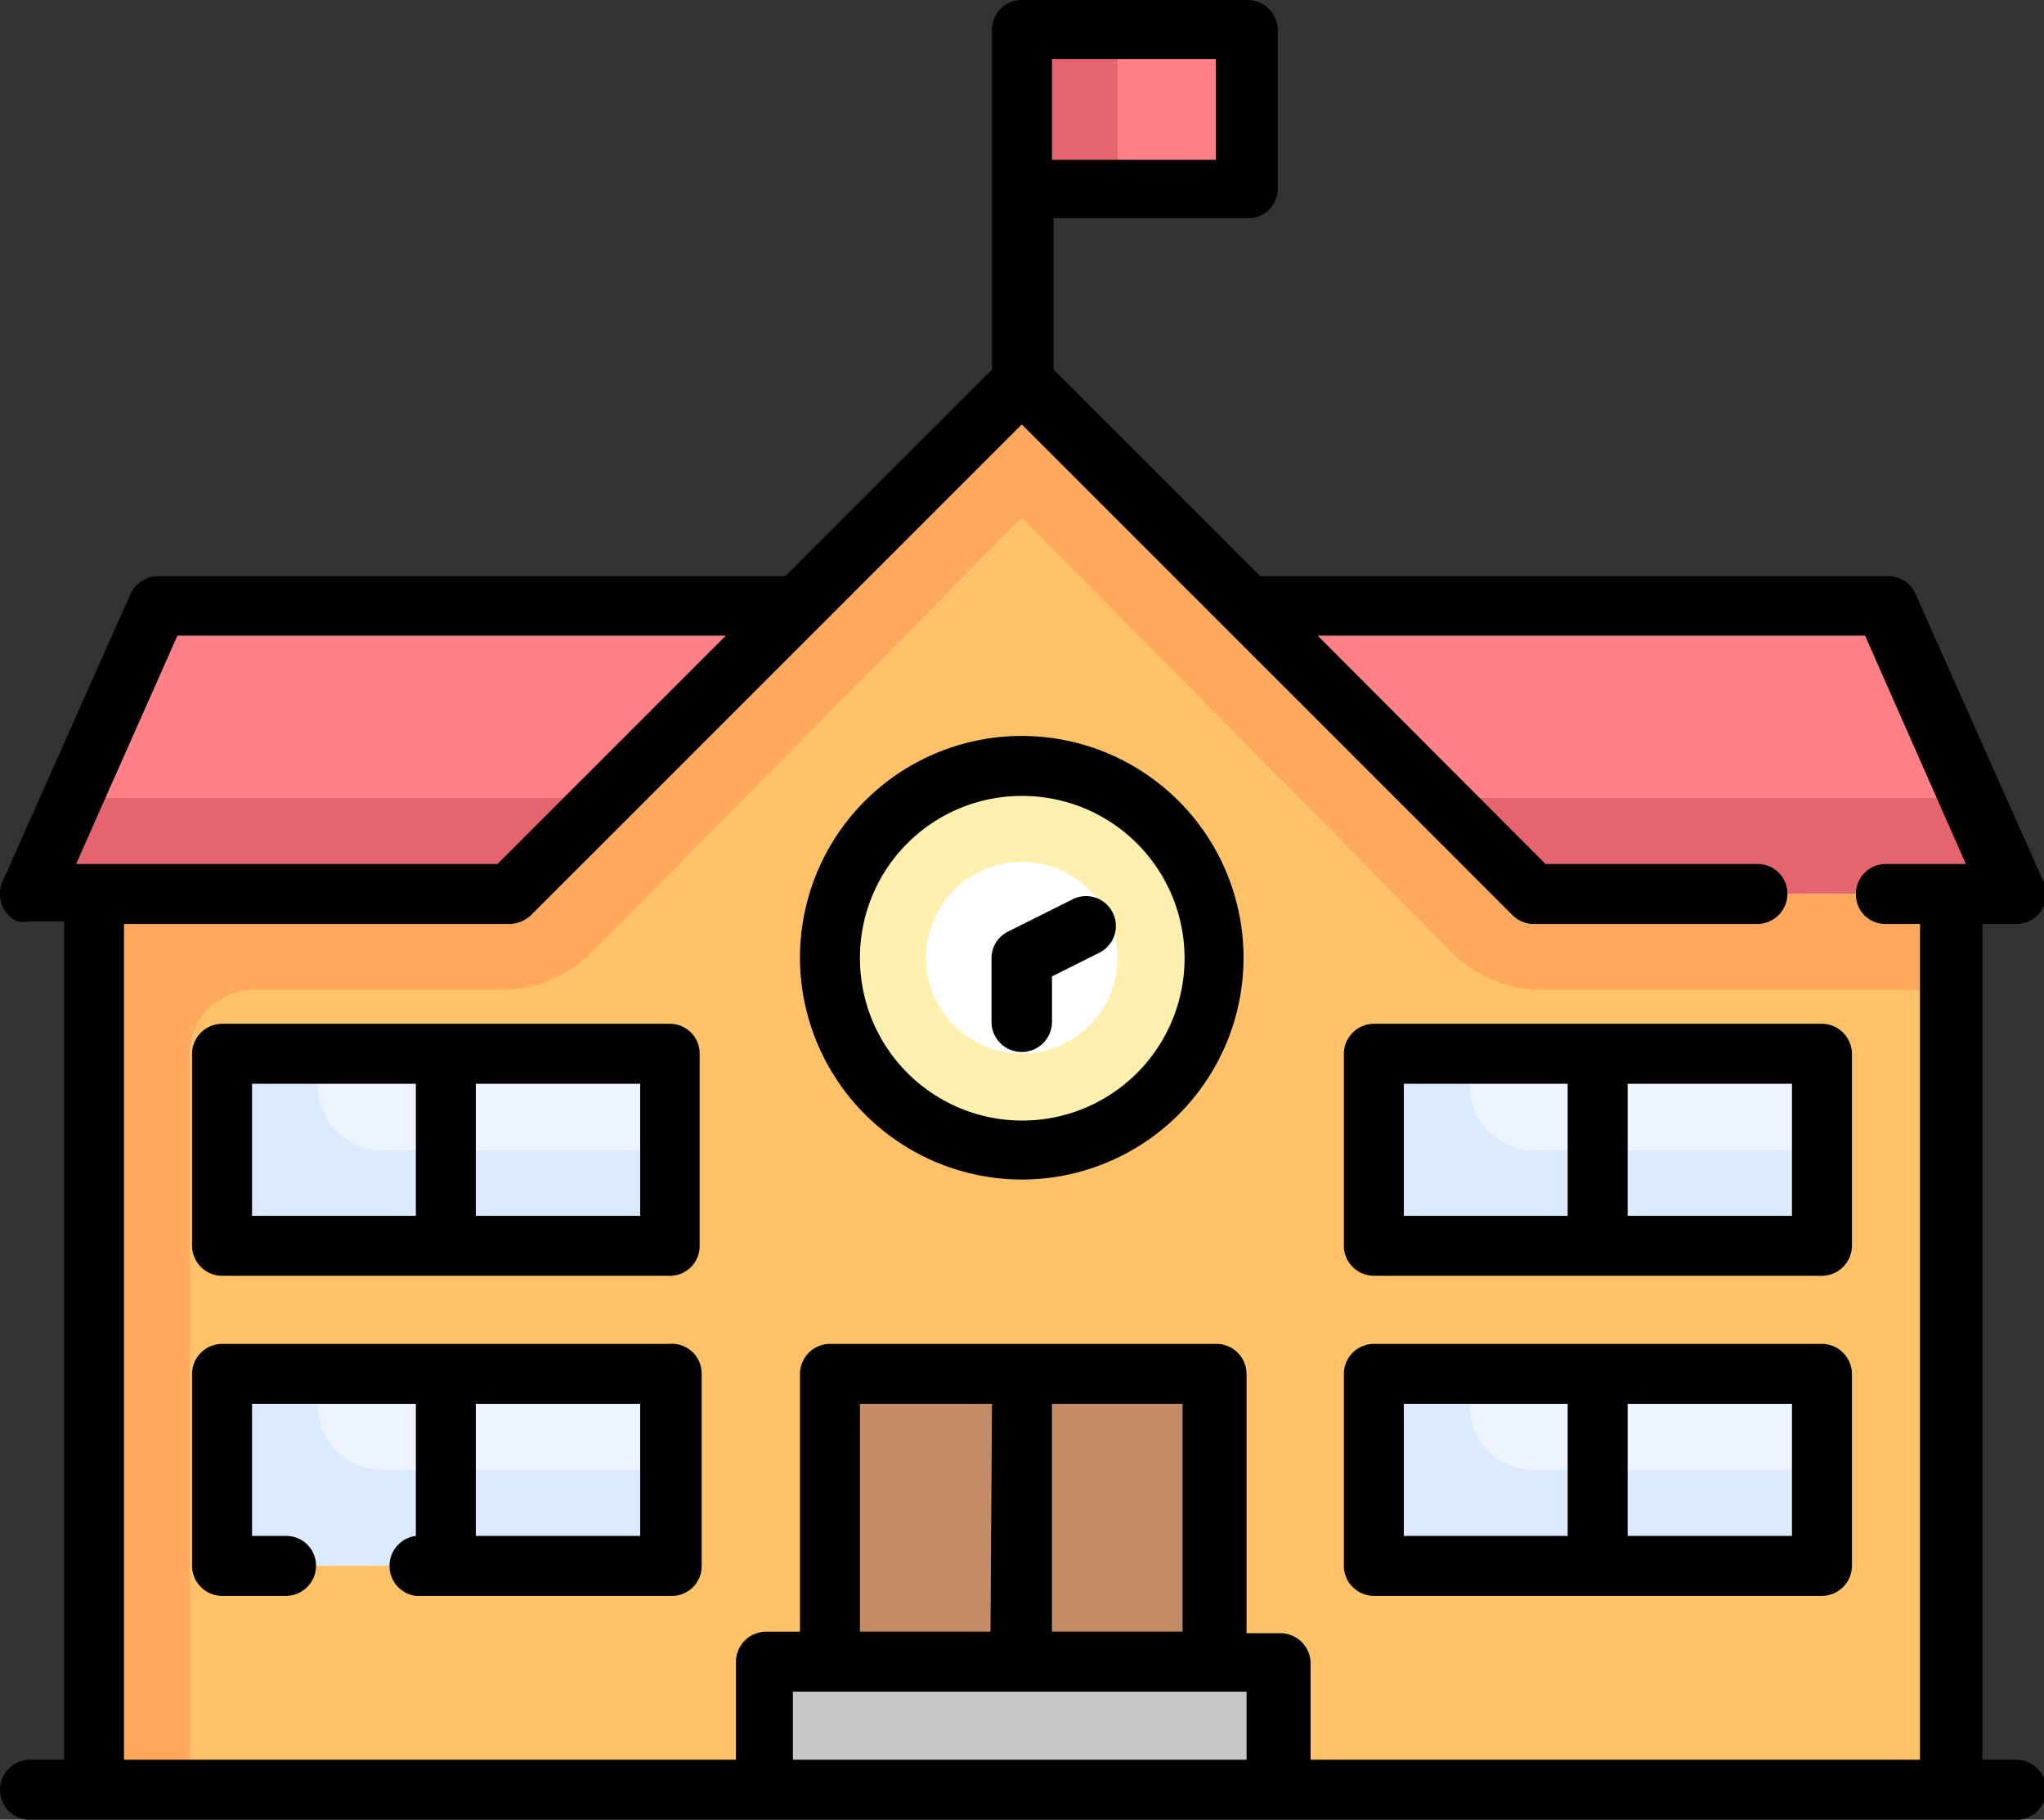 <svg xmlns="http://www.w3.org/2000/svg" viewBox="0 0 40.55 36.1"><rect x="0" y="0" width="40.55" height="36.1" fill="#333333" stroke="none"/><defs><style>.a{fill:#ff8086;}.b{fill:#e5646e;}.c{fill:#ffc269;}.d{fill:#c38c66;}.e{fill:#fff0af;}.f{fill:#fff;}.g{fill:#c8c5c9;}.h{fill:#ffa95f;}.i{fill:#edf4ff;}.j{fill:#dbeaff;}</style></defs><path class="a" d="M20.27.59h4.45V3.77H20.27Z"/><path class="b" d="M20.27.59h1.9V3.77h-1.9Z"/><path class="a" d="M37.41,12H3.13L.59,17.73H40Z"/><path class="b" d="M1.44,15.83l-.85,1.9H40l-.84-1.9Z"/><path class="c" d="M38.68,35.51H1.86V17.73h8.26L20.27,7.58,30.43,17.73h8.25Z"/><path class="d" d="M16.46,27.26h7.62v7H16.46Z"/><circle class="e" cx="20.27" cy="19" r="3.81"/><circle class="f" cx="20.27" cy="19" r="1.9"/><path class="g" d="M15.19,33H25.35v2.54H15.19Z"/><path class="h" d="M30.43,17.73,20.27,7.58,10.12,17.73H1.86V35.51h1.9V20.91A1.27,1.27,0,0,1,5,19.64H9.94a2.53,2.53,0,0,0,1.81-.76l8.52-8.61,8.52,8.61a2.52,2.52,0,0,0,1.8.76h8.09v-1.9Z"/><path class="i" d="M27.26,20.91h8.88v3.81H27.26Z"/><path class="j" d="M29.16,21.54v-.63h-1.9v3.81h8.89v-1.9H30.43a1.27,1.27,0,0,1-1.27-1.27Z"/><path class="i" d="M27.26,27.26h8.88v3.8H27.26Z"/><path class="j" d="M29.16,27.89v-.64h-1.9v3.81h8.89v-1.9H30.43a1.26,1.26,0,0,1-1.27-1.26Z"/><path class="i" d="M4.41,20.91h8.88v3.81H4.41Z"/><path class="j" d="M6.31,21.54v-.63H4.41v3.81h8.88v-1.9H7.58a1.27,1.27,0,0,1-1.27-1.27Z"/><path class="i" d="M4.41,27.26h8.88V30H4.41Z"/><path class="j" d="M6.31,27.89v-.64H4.41v3.81h8.88v-1.9H7.58a1.27,1.27,0,0,1-1.27-1.27Z"/><path d="M40,34.91h-.67V18.33H40a.6.6,0,0,0,.6-.6.53.53,0,0,0-.06-.24L38,11.78a.59.59,0,0,0-.55-.35H25l-4.1-4.1v-3h3.85a.59.59,0,0,0,.6-.59V.59a.6.6,0,0,0-.6-.59H20.27a.59.59,0,0,0-.59.59V7.33l-4.1,4.1H3.13a.61.61,0,0,0-.54.35L.05,17.49a.6.6,0,0,0,.3.79.69.69,0,0,0,.24,0h.68V34.91H.59a.6.6,0,0,0-.59.6.59.59,0,0,0,.59.59H40a.58.58,0,0,0,.59-.59A.59.59,0,0,0,40,34.91ZM24.12,3.17H20.87v-2h3.25ZM3.52,12.61H14.4L9.87,17.14H1.51ZM2.46,18.33h7.66a.64.64,0,0,0,.42-.18l9.73-9.73L30,18.15a.6.6,0,0,0,.42.18h4.44a.6.6,0,0,0,.6-.6.59.59,0,0,0-.6-.59h-4.2l-4.52-4.53H37l2,4.53H37.41a.59.59,0,0,0-.59.6.58.58,0,0,0,.59.59h.68V34.91H26V33a.6.6,0,0,0-.6-.6h-.67V27.26a.6.6,0,0,0-.6-.6H16.46a.6.6,0,0,0-.59.6h0v5.11h-.68a.6.6,0,0,0-.59.6h0v1.94H2.46Zm21,9.52v4.52H20.87V27.85Zm-3.81,4.52H17.06V27.85h2.62Zm5.08,1.19v1.35h-9V33.56Z"/><path d="M20.27,23.4a4.4,4.4,0,1,0-4.4-4.4h0A4.41,4.41,0,0,0,20.27,23.4Zm0-7.61A3.22,3.22,0,1,1,17.06,19h0a3.21,3.21,0,0,1,3.21-3.21Z"/><path d="M20.27,20.87a.6.6,0,0,0,.6-.6v-.9l.94-.47a.59.59,0,0,0-.53-1.06L20,18.48a.59.59,0,0,0-.33.53v1.27A.6.6,0,0,0,20.27,20.87Z"/><path d="M13.29,26.66H4.4a.6.6,0,0,0-.59.6v3.8a.6.6,0,0,0,.59.6H5.67a.6.6,0,0,0,.6-.59.59.59,0,0,0-.59-.6H5V27.85H8.25v2.62h0a.6.6,0,0,0,0,1.19h5.08a.59.59,0,0,0,.59-.6v-3.8A.59.59,0,0,0,13.29,26.66Zm-.59,3.81H9.44V27.85H12.7Z"/><path d="M13.29,20.31H4.4a.6.6,0,0,0-.59.6v3.81a.6.6,0,0,0,.59.59h8.89a.59.59,0,0,0,.59-.59V20.91A.59.59,0,0,0,13.29,20.31ZM5,21.5H8.25v2.62H5Zm7.7,2.62H9.44V21.5H12.7Z"/><path d="M27.26,31.66h8.88a.6.6,0,0,0,.6-.6v-3.8a.6.6,0,0,0-.6-.6H27.26a.6.6,0,0,0-.6.6v3.8A.6.6,0,0,0,27.26,31.66Zm8.29-1.19H32.29V27.85h3.26Zm-7.7-2.62H31.1v2.62H27.85Z"/><path d="M27.26,25.31h8.88a.6.6,0,0,0,.6-.59V20.91a.6.6,0,0,0-.6-.6H27.26a.6.6,0,0,0-.6.6v3.81A.6.6,0,0,0,27.26,25.31Zm8.29-1.19H32.29V21.5h3.26Zm-7.7-2.62H31.1v2.62H27.85Z"/></svg>